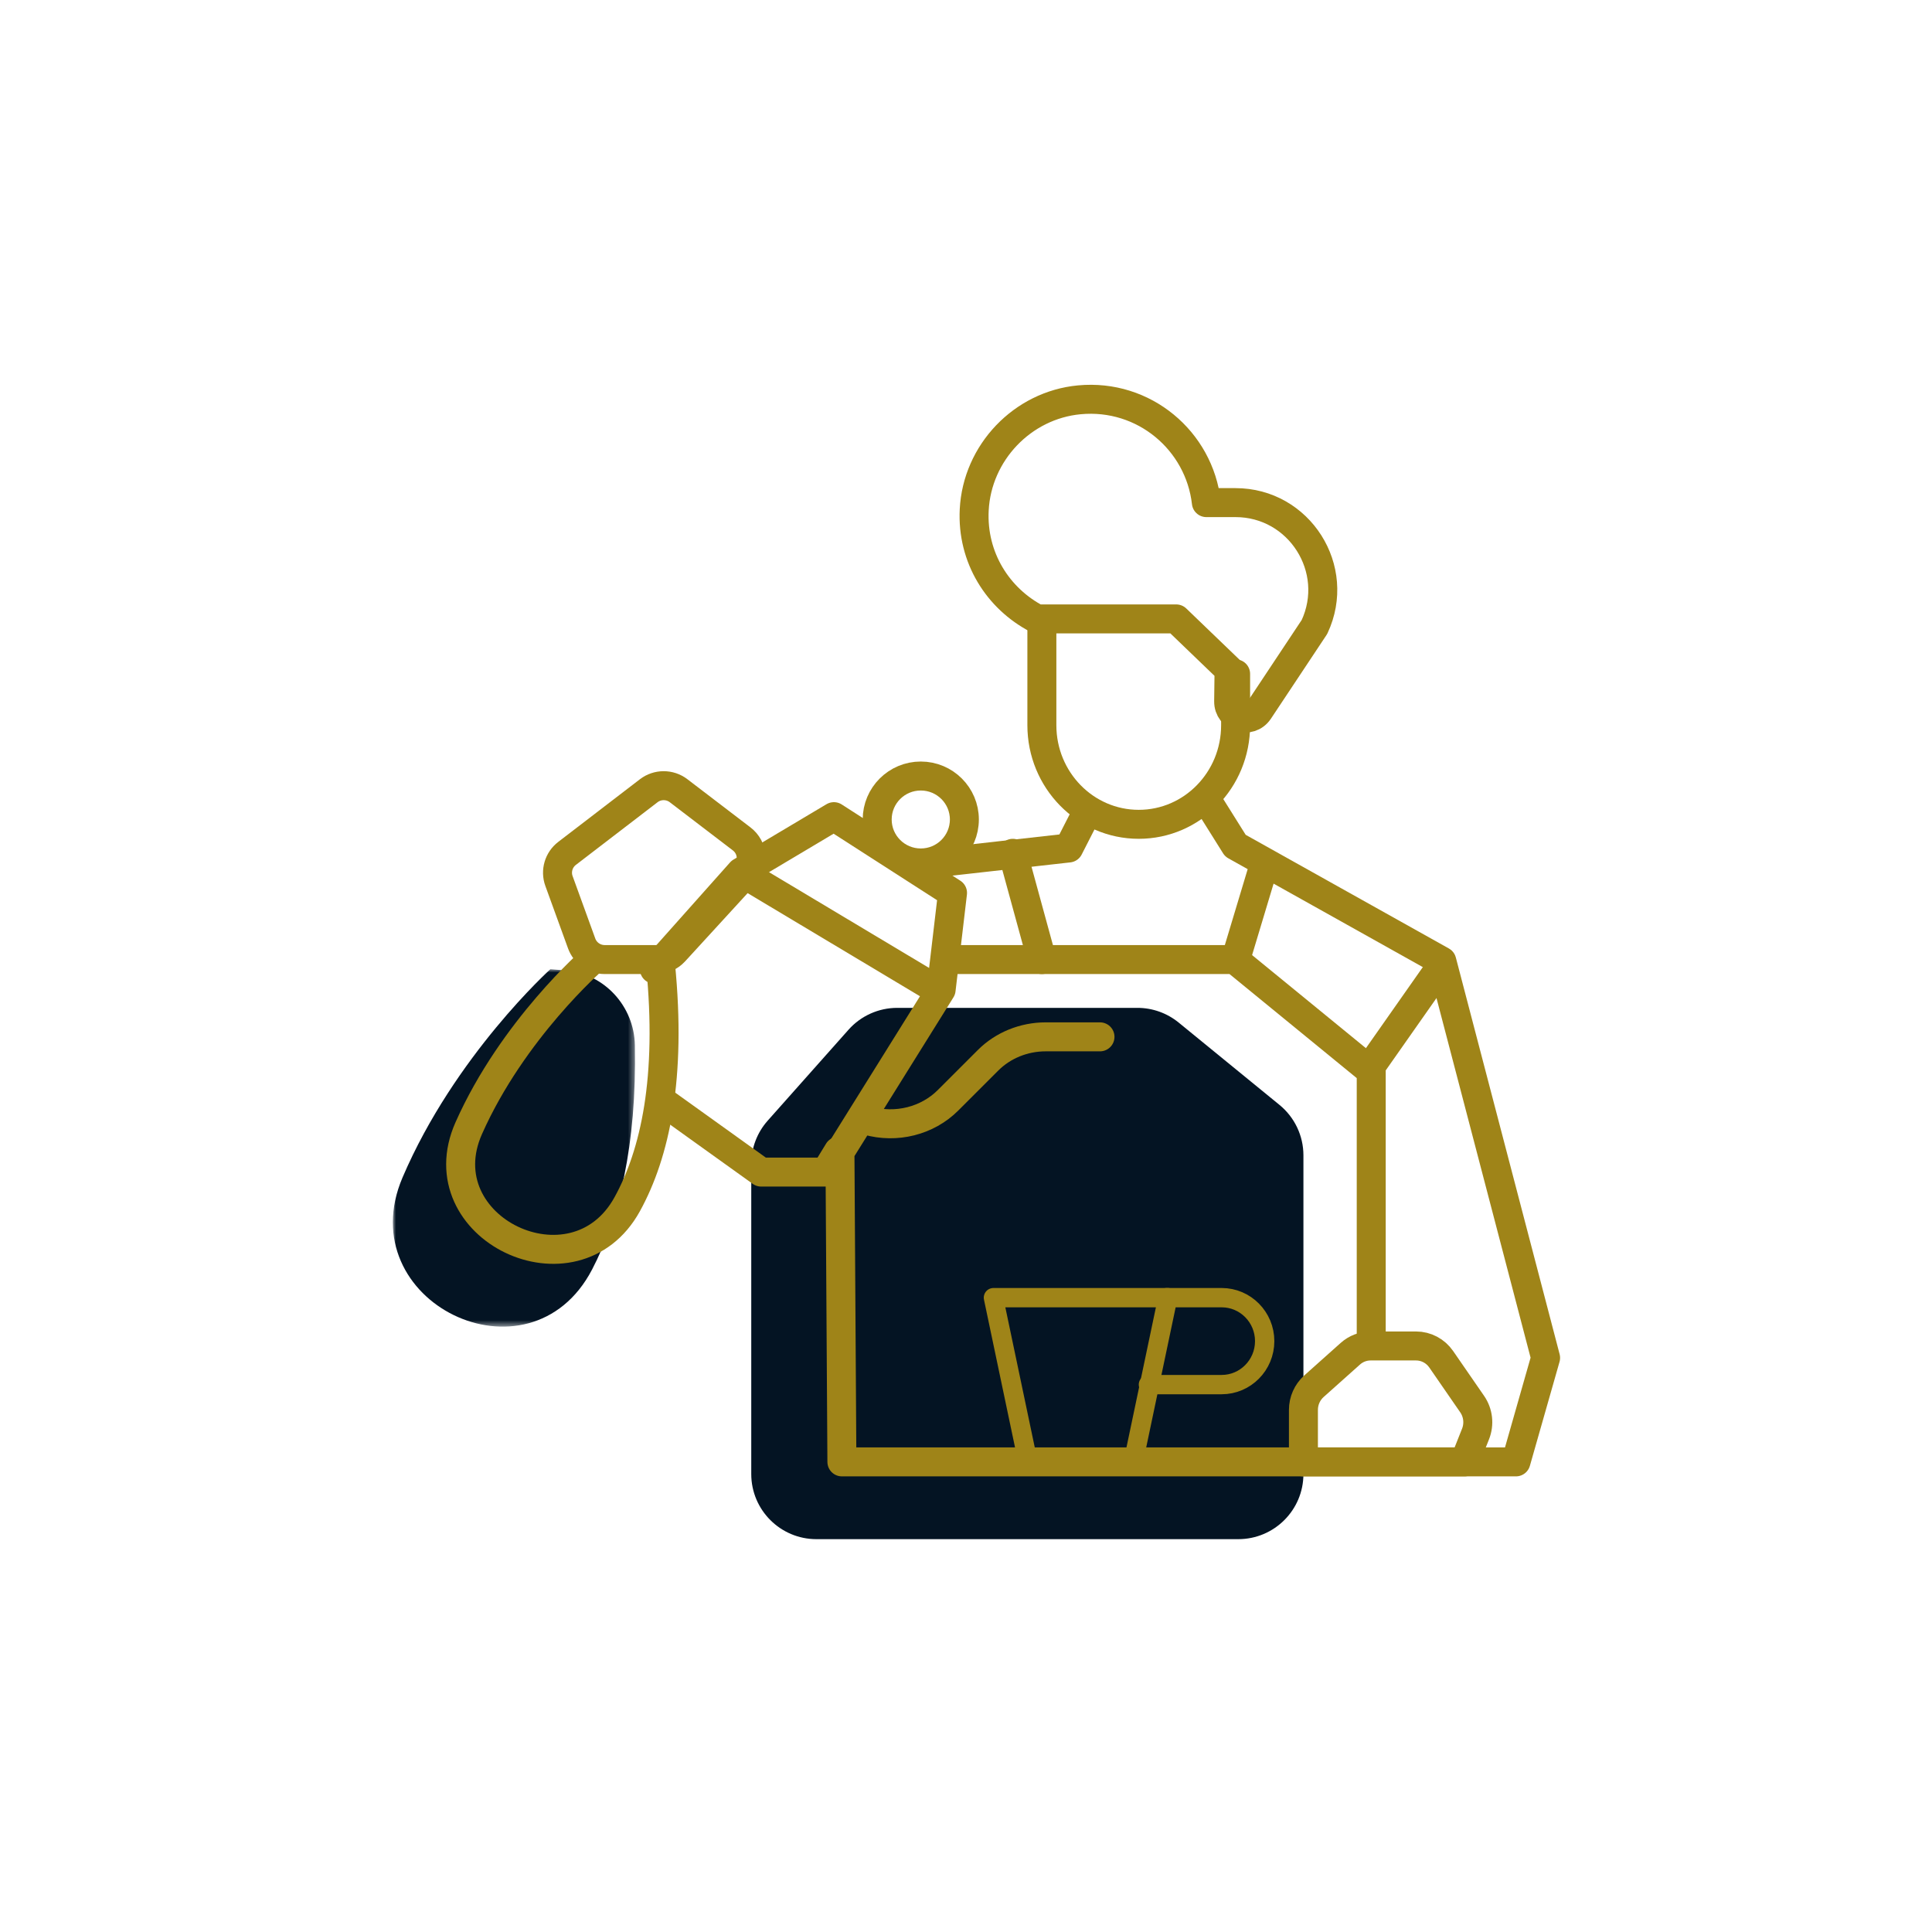 <?xml version="1.0" encoding="UTF-8"?> <svg xmlns="http://www.w3.org/2000/svg" xmlns:xlink="http://www.w3.org/1999/xlink" width="300px" height="300px" viewBox="0 0 300 300"> <title>Artboard</title> <defs> <polygon id="path-1" points="0 0 37.605 0 37.605 55.5 0 55.5"></polygon> </defs> <g id="Artboard" stroke="none" stroke-width="1" fill="none" fill-rule="evenodd"> <g id="Group-28" transform="translate(61, 62)"> <g id="Group-12" transform="translate(0, 88.5)"> <path d="M78.322,6 L115.618,6 C117.952,6 120.214,6.807 122.022,8.282 L137.68,21.071 C140.031,22.991 141.395,25.865 141.395,28.899 L141.395,78.389 C141.395,83.973 136.865,88.5 131.276,88.5 L65.775,88.5 C60.186,88.5 55.655,83.973 55.655,78.389 L55.655,30.228 C55.655,27.752 56.563,25.364 58.209,23.513 L70.756,9.397 C72.677,7.236 75.43,6 78.322,6" id="Fill-1" fill="#041423"></path> <g id="Group-5"> <mask id="mask-2" fill="white"> <use xlink:href="#path-1"></use> </mask> <g id="Clip-4"></g> <path d="M37.585,11.822 C37.871,27.442 35.115,38.629 30.933,46.638 C21.216,65.256 -6.757,51.664 1.507,32.336 C9.598,13.413 24.459,0 24.459,0 L26.829,0.193 C32.826,0.683 37.473,5.72 37.585,11.822" id="Fill-3" fill="#041423" mask="url(#mask-2)"></path> </g> </g> <g id="Group-40" transform="translate(10.529, 0)" stroke="#9F8418" stroke-linecap="round" stroke-linejoin="round"> <path d="M90.252,34.5 L90.252,50.609 C90.252,59.11 96.987,66 105.295,66 L105.295,66 C113.602,66 120.336,59.11 120.336,50.609 L120.336,42.637" id="Stroke-6" stroke-width="4.5"></path> <path d="M89.499,34.105 C83.431,30.953 79.371,24.579 79.747,17.169 C80.198,8.295 87.228,0.915 96.064,0.083 C106.132,-0.866 114.704,6.453 115.795,16.046 L120.318,16.046 C130.231,16.046 136.783,26.361 132.581,35.351 L123.948,48.351 C122.535,50.479 119.222,49.453 119.256,46.898 L119.319,41.997 L111.115,34.105 L89.499,34.105 Z" id="Stroke-8" stroke-width="4.5"></path> <polyline id="Stroke-10" stroke-width="4.5" points="73.706 72 94.427 69.674 96.685 65.25"></polyline> <polyline id="Stroke-12" stroke-width="4.5" points="116.493 63.236 120.3 69.313 152.354 87.243 168.471 148.845 163.866 165 59.2 165 58.898 116.878 74.608 91.682 76.379 76.651 57.96 64.81 43.511 73.413 30.084 88.492"></polyline> <path d="M130.866,165 L130.866,156.928 C130.866,155.522 131.46,154.183 132.497,153.257 L138.15,148.207 C139.021,147.429 140.139,147 141.297,147 L148.357,147 C149.911,147 151.367,147.771 152.263,149.068 L157.068,156.028 C158.005,157.384 158.202,159.133 157.591,160.672 L155.872,165 L130.866,165 Z" id="Stroke-14" stroke-width="4.5"></path> <polyline id="Stroke-16" stroke-width="4.5" points="141.395 146.25 141.395 104.341 120.191 87 76.714 87"></polyline> <line x1="85.739" y1="70.5" x2="90.252" y2="87" id="Stroke-18" stroke-width="4.5"></line> <line x1="120.336" y1="87" x2="124.849" y2="72" id="Stroke-20" stroke-width="4.5"></line> <line x1="141.395" y1="103.5" x2="151.924" y2="88.5" id="Stroke-22" stroke-width="4.5"></line> <path d="M22.37,87 L30.377,87 C31.447,87 32.469,86.551 33.19,85.765 L44.132,73.823 C45.634,72.184 45.406,69.616 43.637,68.265 L33.842,60.783 C32.473,59.737 30.569,59.739 29.202,60.788 L16.525,70.514 C15.214,71.52 14.706,73.253 15.269,74.802 L18.79,84.5 C19.335,86 20.766,87 22.37,87 Z" id="Stroke-24" stroke-width="4.5"></path> <path d="M20.541,87 C20.541,87 8.053,97.864 1.254,113.193 C-5.626,128.705 17.664,139.884 25.862,124.996 C30.21,117.1 32.776,105.339 31.04,87.827" id="Stroke-26" stroke-width="4.5"></path> <polyline id="Stroke-28" stroke-width="4.5" points="58.664 116.753 56.68 120 46.667 120 31.588 109.189"></polyline> <line x1="43.622" y1="73.5" x2="73.706" y2="91.5" id="Stroke-30" stroke-width="4.5"></line> <path d="M78.218,65.25 C78.218,68.978 75.188,72 71.45,72 C67.711,72 64.681,68.978 64.681,65.25 C64.681,61.522 67.711,58.5 71.45,58.5 C75.188,58.5 78.218,61.522 78.218,65.25 Z" id="Stroke-32" stroke-width="4.5"></path> <path d="M99.277,99 L90.847,99 C87.461,99 84.224,100.315 81.903,102.634 L75.669,108.864 C72.476,112.056 67.638,113.273 63.176,112.007 L63.176,112.007" id="Stroke-34" stroke-width="4.5"></path> <polygon id="Stroke-36" stroke-width="3" points="82.731 139.5 88.089 165 104.449 165 109.807 139.5"></polygon> <path d="M109.64,139.5 L118.166,139.5 C121.856,139.5 124.849,142.522 124.849,146.25 L124.849,146.25 C124.849,149.978 121.856,153 118.166,153 L106.798,153" id="Stroke-38" stroke-width="3"></path> </g> </g> </g> </svg> 